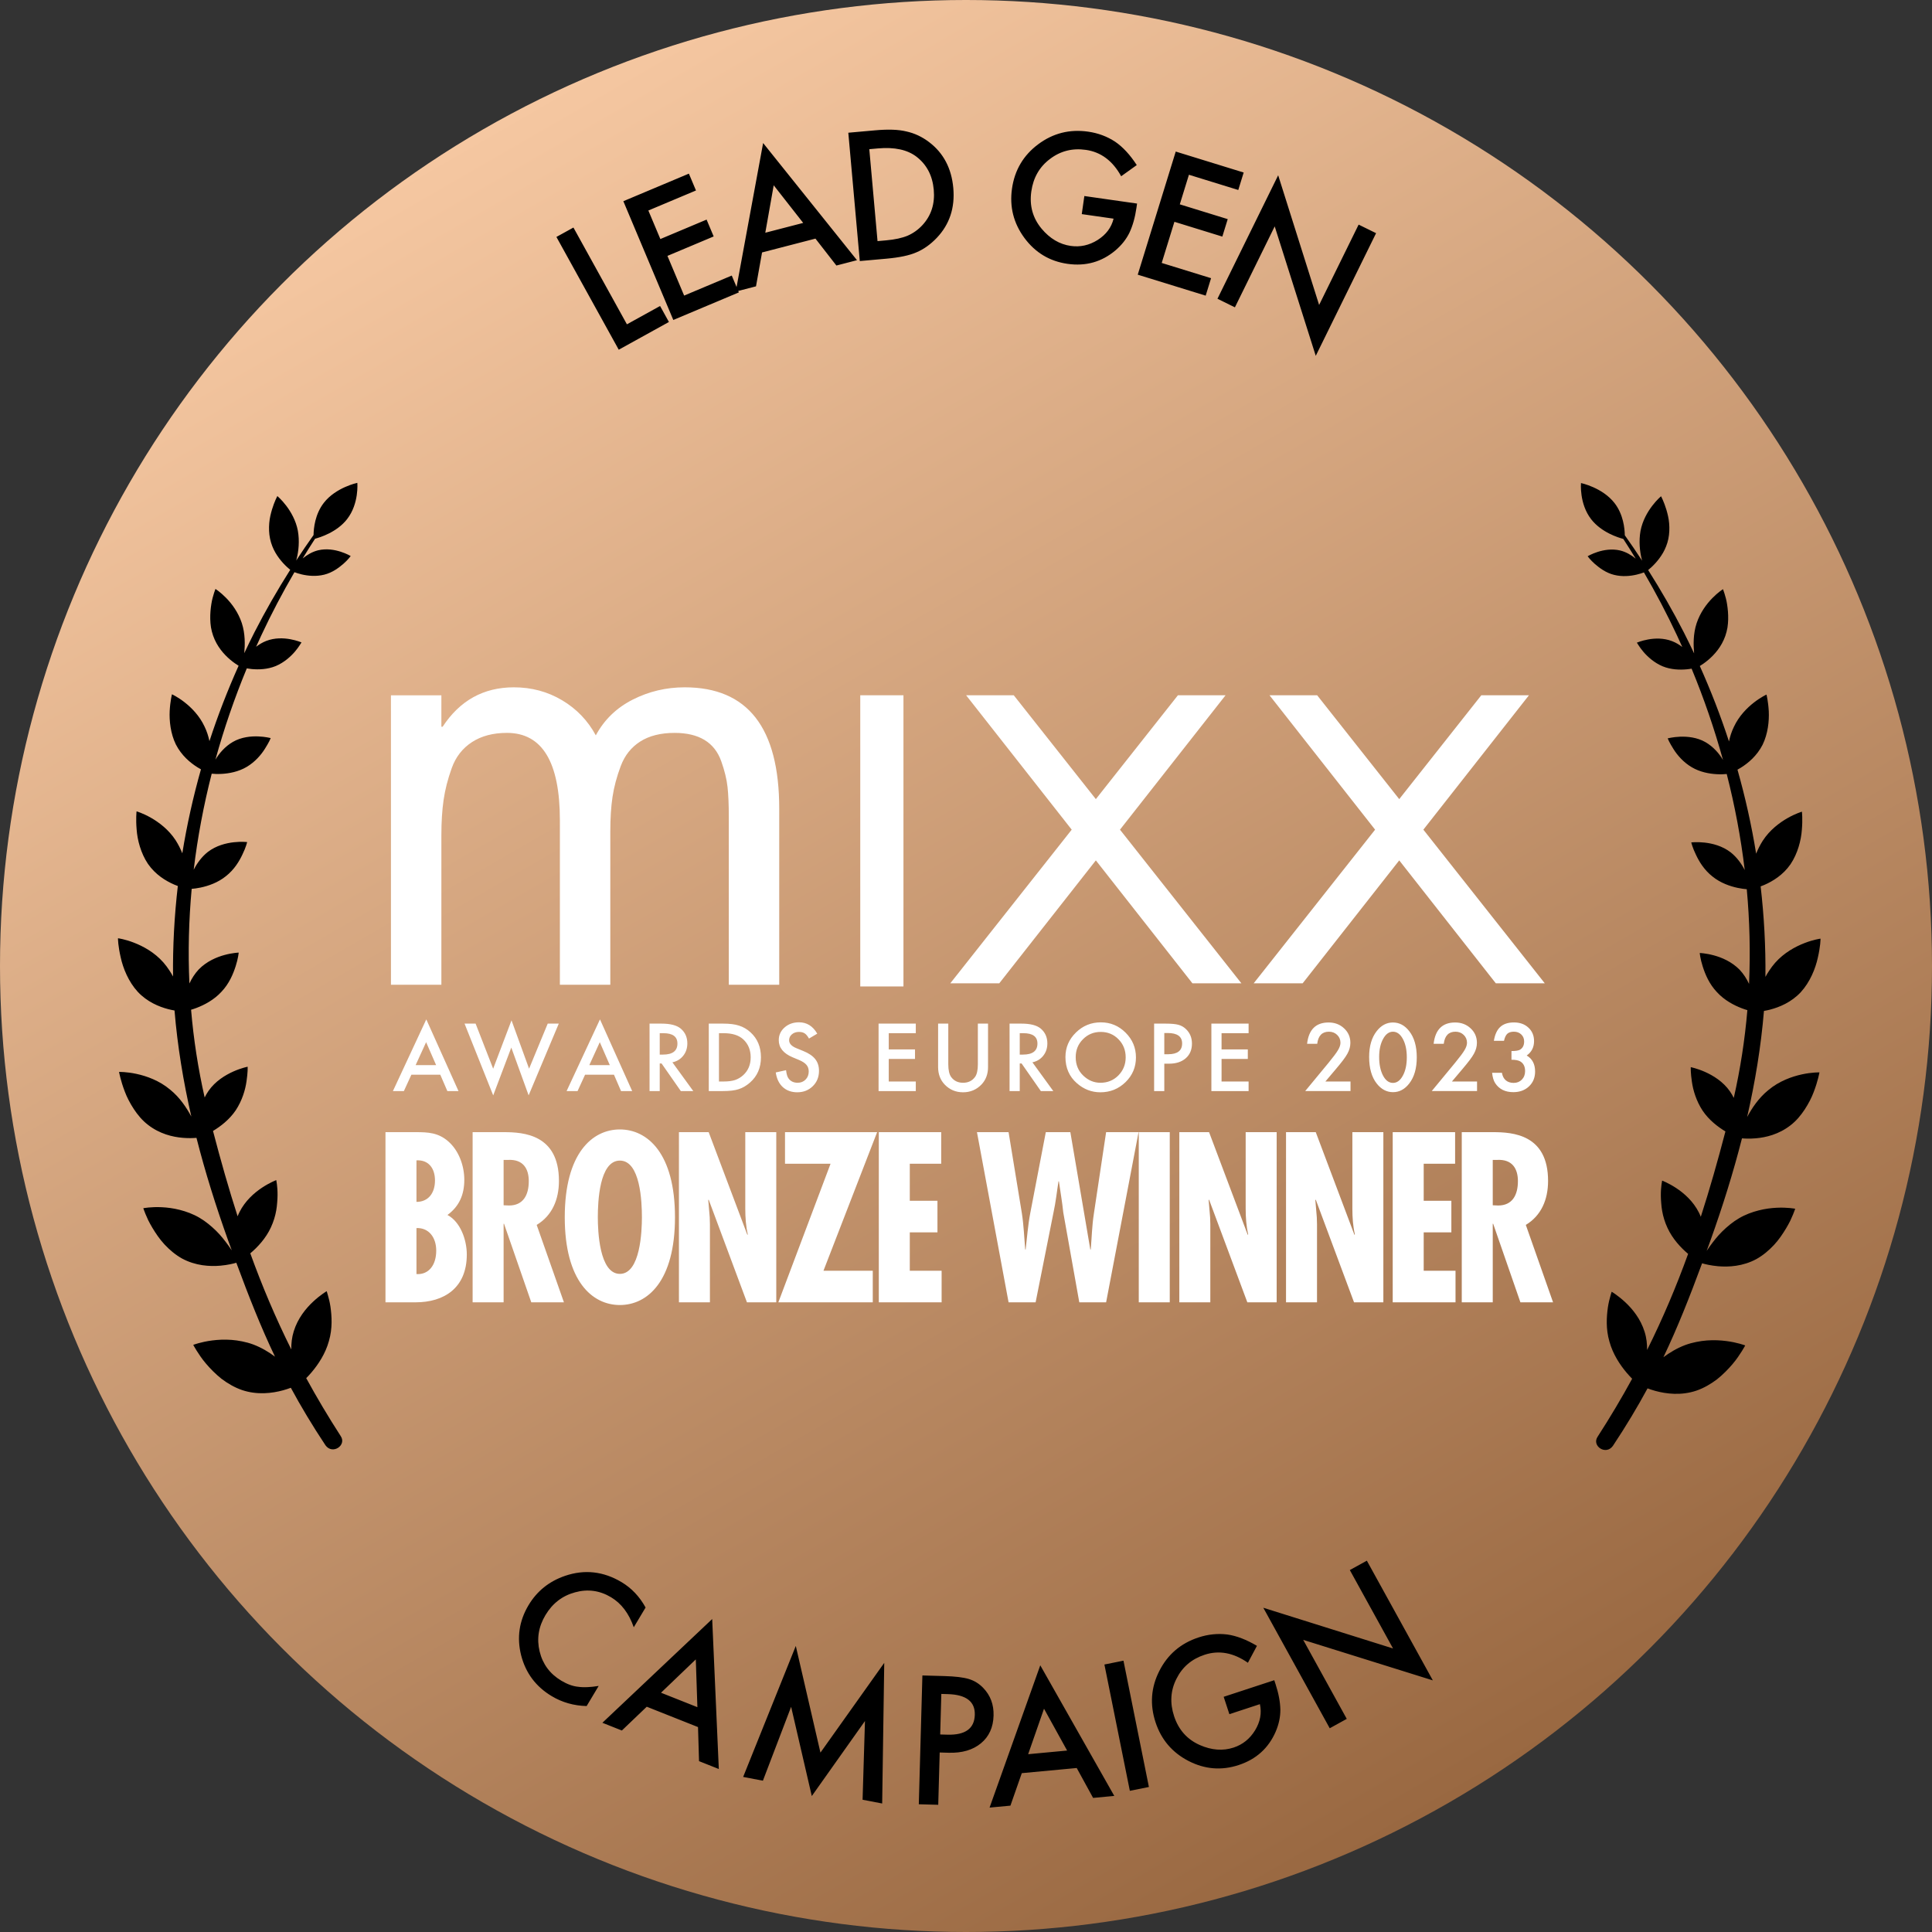 <?xml version="1.0" encoding="UTF-8"?>
<svg xmlns="http://www.w3.org/2000/svg" xmlns:xlink="http://www.w3.org/1999/xlink" viewBox="0 0 520 520" height="520" width="520">
  <rect x="0" y="0" width="520" height="520" fill="#333333" stroke="none"/>
  <defs>
    <linearGradient id="linear-gradient" x1="390.022" y1="485.204" x2="129.978" y2="34.796" gradientUnits="userSpaceOnUse">
      <stop offset="0" stop-color="#996841"/>
      <stop offset="1" stop-color="#f5c7a1"/>
    </linearGradient>
  </defs>
  <g id="audi-mixx-leadgen-2023" isolation="isolate">
    <circle cx="260" cy="260" r="260" fill="url(#linear-gradient)"/>
    <g id="mixx">
      <path d="M231.539,265.507h11.628v-78.373h-11.628v78.373ZM329.861,187.134h-12.825l-22.089,27.952-22.089-27.952h-12.824l28.418,36.172-32.677,41.35h13.181l25.991-33.082,25.991,33.082h13.181l-32.677-41.35,28.418-36.172ZM383.099,223.305l28.418-36.172h-12.824l-22.089,27.952-22.089-27.952h-12.824l28.418,36.172-32.677,41.35h13.181l25.991-33.082,25.991,33.082h13.181l-32.677-41.35ZM184.282,184.993c-4.978,0-9.644,1.106-13.996,3.315-4.355,2.212-7.664,5.415-9.925,9.613-2.15-3.978-5.174-7.127-9.076-9.448-3.902-2.321-8.228-3.481-12.979-3.481-8.143,0-14.534,3.538-19.171,10.608h-.339v-8.453h-13.572v77.902h13.572v-40.277c0-3.535.196-6.685.594-9.448.395-2.761,1.129-5.635,2.205-8.619,1.074-2.983,2.884-5.304,5.429-6.962,2.545-1.657,5.683-2.486,9.416-2.486,9.5,0,14.251,7.847,14.251,23.536v44.255h13.572v-41.271c0-3.535.196-6.63.594-9.282.395-2.652,1.129-5.413,2.205-8.287,1.074-2.872,2.826-5.081,5.259-6.63,2.431-1.546,5.514-2.32,9.246-2.32,3.279,0,5.964.637,8.058,1.906,2.091,1.272,3.589,3.178,4.495,5.718.904,2.543,1.469,4.864,1.697,6.961.225,2.1.339,4.752.339,7.956v45.249h13.572v-47.404c0-21.767-8.483-32.652-25.448-32.652Z" fill="#fff" fill-rule="evenodd"/>
    </g>
    <g id="AWARDS_EUROPE_2023" data-name="AWARDS EUROPE 2023">
      <path d="M105.754,293.662h2.951l2.022-4.409h7.772l1.905,4.409h2.998l-8.666-19.295-8.983,19.295ZM111.868,286.678l2.822-6.173,2.693,6.173h-5.515ZM142.402,287.642l-4.727-13.016-4.939,13.016-4.727-12.134h-2.975l7.714,19.319,4.868-12.875,4.668,12.863,8.113-19.307h-2.975l-5.021,12.134ZM152.501,293.662h2.951l2.022-4.409h7.772l1.905,4.409h2.998l-8.666-19.295-8.983,19.295ZM158.615,286.678l2.822-6.173,2.693,6.173h-5.515ZM183.893,284.15c.737-.925,1.105-2.03,1.105-3.316,0-1.646-.588-2.971-1.764-3.974-1.066-.901-2.798-1.352-5.197-1.352h-3.21v18.155h2.74v-7.431h.494l5.185,7.431h3.351l-5.62-7.737c1.207-.259,2.179-.85,2.916-1.776ZM177.567,283.844v-5.761h.976c2.524,0,3.786.929,3.786,2.787,0,1.983-1.297,2.975-3.892,2.975h-.87ZM198.907,276.048c-1.058-.36-2.501-.541-4.327-.541h-3.81v18.155h3.763c1.842,0,3.265-.168,4.268-.506,1.074-.337,2.101-.937,3.08-1.799,1.952-1.724,2.928-3.982,2.928-6.773s-.937-5.028-2.81-6.737c-.925-.846-1.956-1.446-3.092-1.799ZM200.024,289.394c-.658.596-1.395,1.031-2.21,1.305-.815.259-1.838.388-3.069.388h-1.234v-13.005h1.234c2.336,0,4.104.553,5.303,1.658,1.333,1.239,1.999,2.853,1.999,4.844,0,1.975-.674,3.579-2.022,4.809ZM216.178,282.868l-1.811-.741c-1.317-.541-1.975-1.254-1.975-2.14,0-.643.25-1.176.752-1.599.502-.431,1.132-.647,1.893-.647.619,0,1.124.125,1.517.376.376.219.772.69,1.188,1.411l2.222-1.317c-1.176-2.038-2.81-3.057-4.903-3.057-1.552,0-2.849.463-3.892,1.387-1.042.917-1.564,2.058-1.564,3.422,0,2.022,1.242,3.559,3.727,4.609l1.752.729c.455.196.847.402,1.176.617.329.216.598.447.805.694.208.247.361.517.458.811.098.294.147.617.147.97,0,.878-.282,1.603-.847,2.175-.564.572-1.274.858-2.128.858-1.082,0-1.905-.392-2.469-1.176-.314-.408-.533-1.144-.658-2.211l-2.775.611c.251,1.693.882,3.006,1.893,3.939,1.027.933,2.328,1.399,3.904,1.399,1.662,0,3.053-.549,4.174-1.646,1.113-1.089,1.67-2.469,1.67-4.139,0-1.247-.341-2.299-1.023-3.157-.682-.858-1.76-1.585-3.234-2.181ZM236.468,293.662h10.018v-2.575h-7.278v-6.067h7.067v-2.575h-7.067v-4.362h7.278v-2.575h-10.018v18.155ZM263.192,286.443c0,1.583-.255,2.724-.764,3.422-.76,1.042-1.834,1.564-3.222,1.564-1.38,0-2.45-.521-3.21-1.564-.51-.721-.764-1.862-.764-3.422v-10.935h-2.74v11.688c0,1.913.596,3.488,1.787,4.727,1.333,1.38,2.975,2.069,4.927,2.069s3.598-.69,4.938-2.069c1.191-1.239,1.787-2.814,1.787-4.727v-11.688h-2.74v10.935ZM280.792,284.15c.737-.925,1.105-2.03,1.105-3.316,0-1.646-.588-2.971-1.764-3.974-1.066-.901-2.799-1.352-5.197-1.352h-3.21v18.155h2.74v-7.431h.494l5.186,7.431h3.351l-5.621-7.737c1.208-.259,2.179-.85,2.916-1.776ZM274.466,283.844v-5.761h.976c2.524,0,3.786.929,3.786,2.787,0,1.983-1.297,2.975-3.892,2.975h-.87ZM296.3,275.166c-2.618,0-4.86.917-6.726,2.751-1.873,1.834-2.81,4.029-2.81,6.585,0,2.908,1.027,5.26,3.081,7.055,1.865,1.623,3.97,2.434,6.314,2.434,2.649,0,4.911-.913,6.784-2.74,1.865-1.819,2.798-4.033,2.798-6.643,0-2.594-.929-4.817-2.787-6.667-1.85-1.85-4.068-2.775-6.655-2.775ZM301.015,289.453c-1.309,1.317-2.916,1.975-4.821,1.975-1.756,0-3.304-.647-4.645-1.94-1.348-1.293-2.022-2.943-2.022-4.95,0-1.913.65-3.52,1.952-4.821,1.301-1.317,2.896-1.975,4.786-1.975s3.488.659,4.774,1.975c1.293,1.309,1.94,2.932,1.94,4.868,0,1.913-.655,3.535-1.964,4.868ZM317.181,275.825c-.776-.212-1.925-.317-3.445-.317h-3.104v18.155h2.74v-7.372h1.27c1.889,0,3.39-.486,4.503-1.458,1.113-.972,1.67-2.289,1.67-3.951,0-1.552-.521-2.838-1.564-3.857-.596-.588-1.286-.988-2.069-1.199ZM314.395,283.75h-1.023v-5.714h.905c2.594,0,3.892.937,3.892,2.81,0,1.936-1.258,2.904-3.774,2.904ZM326.044,293.662h10.018v-2.575h-7.278v-6.067h7.067v-2.575h-7.067v-4.362h7.278v-2.575h-10.018v18.155ZM359.55,287.748c.784-.925,1.433-1.726,1.946-2.404.513-.678.903-1.264,1.17-1.758.525-.948.788-1.917.788-2.904,0-1.552-.564-2.853-1.693-3.904-1.121-1.05-2.509-1.576-4.162-1.576-3.426,0-5.358,1.913-5.797,5.738h2.728c.266-2.171,1.317-3.257,3.151-3.257.878,0,1.615.286,2.211.858.596.572.894,1.282.894,2.128,0,.588-.224,1.25-.67,1.987-.219.376-.539.843-.958,1.399-.42.557-.939,1.215-1.558,1.975l-6.302,7.631h12.193v-2.575h-6.761l2.822-3.339ZM374.916,275.202c-1.717,0-3.178.78-4.386,2.34-1.348,1.725-2.022,4.033-2.022,6.926,0,3.041.674,5.424,2.022,7.149,1.223,1.56,2.689,2.34,4.398,2.34s3.167-.78,4.374-2.34c1.348-1.724,2.022-4.068,2.022-7.031s-.674-5.318-2.022-7.043c-1.207-1.56-2.669-2.34-4.386-2.34ZM377.585,289.5c-.705,1.309-1.595,1.964-2.669,1.964-1.082,0-1.971-.654-2.669-1.964-.698-1.333-1.046-3.006-1.046-5.021,0-1.936.352-3.551,1.058-4.844.705-1.301,1.591-1.952,2.657-1.952,1.074,0,1.964.651,2.669,1.952.705,1.309,1.058,2.955,1.058,4.938s-.353,3.626-1.058,4.927ZM393.609,287.748c.784-.925,1.432-1.726,1.946-2.404.513-.678.903-1.264,1.17-1.758.525-.948.788-1.917.788-2.904,0-1.552-.565-2.853-1.693-3.904-1.121-1.05-2.509-1.576-4.162-1.576-3.426,0-5.358,1.913-5.797,5.738h2.728c.266-2.171,1.317-3.257,3.151-3.257.878,0,1.615.286,2.21.858.596.572.894,1.282.894,2.128,0,.588-.223,1.25-.67,1.987-.22.376-.539.843-.958,1.399-.419.557-.939,1.215-1.558,1.975l-6.302,7.631h12.193v-2.575h-6.761l2.822-3.339ZM410.916,284.091c1.317-.925,1.976-2.218,1.976-3.88,0-1.474-.502-2.677-1.505-3.61-1.003-.941-2.301-1.411-3.892-1.411-1.575,0-2.802.398-3.68,1.193-.878.796-1.458,2.048-1.74,3.757h2.728c.196-.894.494-1.529.893-1.905.415-.368,1.003-.553,1.764-.553.815,0,1.478.247,1.987.741.517.486.776,1.117.776,1.893,0,1.003-.357,1.732-1.07,2.187-.4.259-1.18.388-2.34.388v2.34c1.066,0,1.854.149,2.363.447.87.517,1.305,1.387,1.305,2.61,0,.925-.29,1.689-.87,2.293-.58.588-1.313.882-2.199.882-.878,0-1.59-.233-2.134-.7-.545-.466-.888-1.138-1.029-2.016h-2.646c.118,1.192.396,2.124.835,2.798,1.058,1.607,2.681,2.41,4.868,2.41,1.717,0,3.124-.517,4.221-1.552,1.098-1.035,1.646-2.367,1.646-3.998,0-1.991-.752-3.429-2.258-4.315Z" fill="#fff" fill-rule="evenodd"/>
    </g>
    <g id="BRONZE_WINNER_copy" data-name="BRONZE WINNER copy">
      <path d="M120.434,327.013c3.135-2.308,4.534-5.406,4.534-9.476,0-3.827-1.511-7.896-4.31-10.326-2.687-2.369-5.486-2.49-8.732-2.49h-8.173v45.799h8.117c7.613,0,13.771-3.827,13.771-12.877,0-3.948-1.735-8.807-5.206-10.63ZM112.093,312.313c3.191-.182,4.982,2.065,4.982,5.406,0,3.462-1.847,5.77-4.982,5.77v-11.176ZM112.093,342.927v-12.391c3.303-.122,5.318,2.49,5.318,6.074,0,3.827-1.959,6.499-5.318,6.317ZM150.438,317.841c0-12.513-9.516-13.12-14.835-13.12h-8.396v45.799h8.341v-21.138h.112l7.333,21.138h8.789l-7.333-20.834c4.142-2.49,5.99-6.803,5.99-11.845ZM137.003,324.461l-1.456-.061v-12.209h1.12c4.198-.243,5.654,2.43,5.654,5.71,0,3.766-1.511,6.56-5.318,6.56ZM166.839,303.992c-7.445,0-14.834,6.438-14.834,23.628s7.389,23.628,14.834,23.628,14.834-6.439,14.834-23.628-7.389-23.628-14.834-23.628ZM166.839,342.866c-5.542,0-5.934-11.602-5.934-15.246,0-4.07.392-15.246,5.934-15.246s5.933,11.176,5.933,15.246c0,3.644-.392,15.246-5.933,15.246ZM200.593,325.312c0,2.369.168,4.738.672,6.924l-.112.122-10.412-27.637h-8.005v45.799h8.341v-21.016l-.056-1.883-.392-4.616.112-.121,10.3,27.637h7.893v-45.799h-8.341v20.591ZM211.285,304.721v8.504h12.259l-14.051,37.295h25.414v-8.504h-13.267l14.442-37.295h-24.798ZM244.871,331.69h7.445v-8.504h-7.445v-9.962h8.453v-8.504h-16.793v45.799h16.906v-8.504h-8.565v-10.326ZM294.411,326.709c-.504,3.219-.56,6.378-.839,9.597h-.112l-5.374-31.585h-6.606l-4.198,21.867c-.616,3.219-.84,6.499-1.231,9.719h-.112c-.28-3.219-.392-6.499-.896-9.719l-3.583-21.867h-8.509l8.509,45.799h7.277l4.814-24.175c.616-2.794.896-5.588,1.344-8.382h.112c.392,2.794.896,5.588,1.176,8.382l4.31,24.175h7.221l8.733-45.799h-8.733l-3.303,21.988ZM306.502,350.519h8.341v-45.799h-8.341v45.799ZM335.275,325.312c0,2.369.168,4.738.671,6.924l-.112.122-10.412-27.637h-8.005v45.799h8.341v-21.016l-.056-1.883-.392-4.616.112-.121,10.3,27.637h7.893v-45.799h-8.341v20.591ZM363.991,325.312c0,2.369.168,4.738.672,6.924l-.112.122-10.412-27.637h-8.005v45.799h8.341v-21.016l-.056-1.883-.392-4.616.112-.121,10.3,27.637h7.893v-45.799h-8.341v20.591ZM383.191,331.69h7.445v-8.504h-7.445v-9.962h8.453v-8.504h-16.794v45.799h16.906v-8.504h-8.565v-10.326ZM410.676,329.685c4.142-2.49,5.99-6.803,5.99-11.845,0-12.513-9.516-13.12-14.834-13.12h-8.397v45.799h8.341v-21.138h.112l7.333,21.138h8.789l-7.333-20.834ZM403.231,324.461l-1.455-.061v-12.209h1.119c4.198-.243,5.654,2.43,5.654,5.71,0,3.766-1.511,6.56-5.318,6.56Z" fill="#fff" fill-rule="evenodd"/>
    </g>
    <g id="LEAD_GEN-2" data-name="LEAD GEN">
      <path d="M168.736,87.289l-14.396-26.047-4.58,2.532,16.776,30.352,13.505-7.464-2.38-4.305-8.925,4.933ZM198.248,77.246l-1.295-3.08-12.816,5.39-4.493-10.683,12.443-5.234-1.907-4.534-12.443,5.234-3.231-7.681,12.816-5.39-1.907-4.534-17.64,7.419,13.445,31.967,17.64-7.419-.165-.393,4.783-1.239,1.629-9.122,14.373-3.722,5.634,7.242,5.545-1.436-25.265-31.532-7.144,38.747ZM208.244,49.872l7.935,10.126-10.198,2.641,2.263-12.767ZM250.086,38.262c-1.904-1.453-3.968-2.419-6.19-2.896-2.075-.506-4.85-.603-8.325-.292l-7.248.649,3.092,34.542,7.159-.641c3.505-.314,6.183-.877,8.035-1.689,1.986-.824,3.837-2.14,5.555-3.947,3.42-3.613,4.892-8.075,4.417-13.385-.474-5.294-2.639-9.408-6.494-12.34ZM248.294,60.567c-1.151,1.246-2.479,2.199-3.984,2.86-1.508.631-3.432,1.051-5.773,1.261l-2.349.21-2.215-24.743,2.349-.21c4.444-.398,7.902.353,10.372,2.251,2.747,2.13,4.289,5.089,4.628,8.877.336,3.758-.673,6.923-3.029,9.494ZM291.16,57.63l8.56,1.225c-.583,2.382-2.014,4.295-4.292,5.739-2.277,1.429-4.69,1.961-7.24,1.596-2.994-.428-5.61-1.974-7.845-4.639-2.388-2.868-3.308-6.214-2.761-10.038.53-3.706,2.201-6.613,5.014-8.722,2.819-2.153,6.044-2.97,9.676-2.45,4.046.579,7.21,2.945,9.49,7.098l4.197-3.007c-1.797-2.768-3.729-4.859-5.796-6.275-2.17-1.43-4.597-2.337-7.28-2.72-4.995-.715-9.484.421-13.466,3.406-3.979,2.97-6.325,6.946-7.038,11.926-.698,4.877.416,9.302,3.342,13.275,2.928,3.958,6.793,6.281,11.596,6.968,4.921.704,9.232-.509,12.932-3.641,1.637-1.4,2.883-2.976,3.739-4.729.892-1.899,1.523-4.139,1.891-6.718l.162-1.134-14.186-2.029-.696,4.869ZM316.093,59.698l12.899,3.981,1.451-4.7-12.899-3.98,2.457-7.963,13.285,4.1,1.45-4.7-18.286-5.643-10.226,33.138,18.286,5.643,1.45-4.7-13.285-4.1,3.418-11.075ZM365.678,60.452l-10.635,21.627-11.02-34.904-16.344,33.237,4.696,2.309,10.714-21.788,11.049,34.843,16.235-33.015-4.697-2.309Z" fill-rule="evenodd"/>
    </g>
    <g id="CAMPAIGN-2" data-name="CAMPAIGN">
      <path d="M155.557,453.992c-1.413-.147-2.909-.693-4.49-1.639-3.058-1.83-4.999-4.448-5.823-7.854-.824-3.407-.302-6.671,1.567-9.794,1.891-3.161,4.543-5.203,7.958-6.127,3.409-.944,6.643-.502,9.701,1.328,2.775,1.66,4.811,4.353,6.108,8.077l3.183-5.32c-1.625-2.943-3.773-5.215-6.446-6.814-4.896-2.929-9.974-3.497-15.233-1.706-4.282,1.469-7.557,4.1-9.824,7.89-2.529,4.228-3.193,8.734-1.989,13.519,1.231,4.767,3.973,8.423,8.227,10.968,2.827,1.691,5.959,2.58,9.399,2.665l3.24-5.416c-1.101.179-2.114.289-3.037.329-.923.041-1.77.006-2.541-.107ZM162.135,463.689l5.24,2.081,6.699-6.403,13.799,5.479.273,9.171,5.323,2.114-1.782-40.366-29.552,27.923ZM177.914,455.6l9.362-8.97.429,12.858-9.791-3.888ZM214.189,443.009l-14.169,35.252,5.317,1.016,7.596-19.884,5.562,24.022,14.312-20.201-.643,21.19,5.273,1.008.557-37.853-17.171,24.159-6.633-28.709ZM264.639,454.305c-1.106-1.154-2.403-1.954-3.888-2.4-1.471-.445-3.658-.708-6.562-.789l-5.927-.165-.965,34.666,5.231.146.392-14.078,2.425.068c3.607.1,6.499-.748,8.677-2.545,2.177-1.797,3.31-4.282,3.398-7.455.083-2.964-.845-5.446-2.781-7.448ZM255.009,466.889l-1.953-.054.303-10.912,1.729.048c4.954.138,7.382,1.996,7.282,5.573-.103,3.697-2.557,5.479-7.362,5.345ZM266.345,486.518l5.613-.526,3.061-8.746,14.782-1.385,4.408,8.047,5.703-.534-19.919-35.154-13.648,38.298ZM287.217,471.162l-10.488.982,4.268-12.243,6.22,11.261ZM297.253,448.004l6.846,33.997,5.131-1.033-6.847-33.997-5.13,1.033ZM342.97,452.229l-13.616,4.468,1.534,4.674,8.216-2.696c.533,2.394.098,4.743-1.304,7.047-1.408,2.29-3.335,3.837-5.782,4.639-2.874.943-5.903.716-9.088-.682-3.412-1.512-5.72-4.104-6.925-7.775-1.167-3.557-.957-6.904.63-10.04,1.573-3.179,4.102-5.341,7.588-6.485,3.884-1.274,7.768-.555,11.653,2.157l2.429-4.556c-2.838-1.685-5.496-2.703-7.976-3.056-2.579-.32-5.157-.057-7.732.788-4.795,1.573-8.315,4.581-10.561,9.021-2.251,4.426-2.592,9.03-1.024,13.81,1.536,4.681,4.496,8.154,8.879,10.419,4.379,2.251,8.873,2.62,13.483,1.107,4.724-1.55,8.05-4.548,9.979-8.995.847-1.98,1.266-3.945,1.257-5.897-.042-2.098-.47-4.385-1.282-6.86l-.357-1.088ZM385.651,452.277l-17.762-32.22-4.583,2.526,11.635,21.106-34.922-10.962,17.881,32.436,4.583-2.527-11.722-21.263,34.89,10.903Z" fill-rule="evenodd"/>
    </g>
    <g id="leaves">
      <path d="M93.434,139.704c3.247-4.176,2.74-9.743,2.74-9.743,0,0-5.77,1.203-9.016,5.379-2.376,3.056-2.74,6.849-2.765,8.668-1.6,2.252-3.154,4.534-4.664,6.842.039-.144.078-.287.117-.439.518-2.034.815-4.811.322-7.57-.526-2.779-1.902-5.119-3.151-6.757-1.248-1.639-2.374-2.567-2.374-2.567,0,0-.777,1.444-1.429,3.6-.318,1.083-.638,2.318-.746,3.674-.113,1.353-.078,2.785.215,4.194.294,1.41.813,2.663,1.438,3.755.637,1.1,1.366,2.031,2.052,2.786.766.841,1.463,1.45,1.941,1.835-3.458,5.451-6.673,11.046-9.605,16.777-.95,1.871-1.869,3.756-2.76,5.654.2-2.279.279-5.211-.672-8.111-.976-2.92-2.684-5.192-4.231-6.766-1.534-1.569-2.856-2.4-2.856-2.4,0,0-.168.411-.393,1.123-.216.716-.532,1.71-.712,2.929-.194,1.211-.328,2.607-.295,4.064.017.728.076,1.472.191,2.215.129.75.321,1.503.577,2.238,1.027,2.944,2.946,5.07,4.603,6.47.89.751,1.696,1.289,2.257,1.63-2.969,6.634-5.603,13.405-7.844,20.295-.277-1.298-.688-2.633-1.327-3.936-1.361-2.927-3.548-5.109-5.398-6.548-1.85-1.44-3.367-2.126-3.367-2.126,0,0-.474,1.871-.612,4.497-.126,2.629.22,6.045,1.658,8.997,1.521,2.978,3.868,4.938,5.83,6.163.323.202.632.379.928.542-2.103,7.44-3.788,14.986-5.018,22.598-.47-1.18-1.072-2.369-1.786-3.492-1.872-2.88-4.503-4.846-6.667-6.078-2.167-1.235-3.858-1.72-3.858-1.72,0,0-.063.513-.086,1.381-.025.867-.02,2.088.103,3.493.197,2.802,1.107,6.374,3.049,9.266,2.006,2.902,4.81,4.594,7.054,5.567.344.148.669.273.984.39-.936,8.084-1.376,16.217-1.288,24.35-.305-.557-.629-1.113-.999-1.66-.486-.733-1.005-1.45-1.61-2.132-2.402-2.724-5.466-4.366-7.921-5.312-2.431-.948-4.286-1.185-4.286-1.185,0,0-.011.551.089,1.47.104.919.295,2.205.636,3.667.636,2.922,2.085,6.541,4.581,9.264,2.542,2.726,5.741,4.039,8.244,4.687.606.156,1.152.263,1.664.352.799,9.614,2.373,19.133,4.524,28.539-1.295-2.378-3.064-5.099-5.69-7.225-2.911-2.451-6.355-3.665-9.068-4.249-2.715-.587-4.692-.527-4.692-.527,0,0,.403,2.322,1.546,5.29.548,1.486,1.391,3.114,2.414,4.683,1.033,1.568,2.27,3.073,3.844,4.278,3.114,2.42,6.581,3.254,9.341,3.484,1.581.133,2.86.078,3.69.008,2.361,9.288,5.247,18.461,8.483,27.499.343.944.678,1.861,1.015,2.781-.27-.412-.566-.845-.897-1.298-.903-1.228-1.941-2.608-3.26-3.908-1.329-1.297-2.81-2.561-4.543-3.575-1.733-1.013-3.565-1.678-5.303-2.116-1.725-.442-3.392-.644-4.845-.713-2.909-.141-4.963.269-4.963.269,0,0,.19.591.583,1.551.196.48.444,1.051.744,1.685.314.63.693,1.318,1.122,2.041.87,1.441,1.916,3.029,3.265,4.479,1.354,1.448,2.928,2.787,4.714,3.782,3.638,1.967,7.451,2.176,10.324,1.927,1.987-.176,3.514-.562,4.287-.787,3.396,9.179,6.591,17.279,10.404,25.271-1.705-1.271-3.672-2.453-5.873-3.282-.99-.363-1.987-.634-2.975-.829-.978-.2-1.933-.332-2.87-.401-1.871-.14-3.64-.043-5.165.152-3.051.387-5.116,1.189-5.116,1.189,0,0,.301.58.878,1.505.589.918,1.404,2.208,2.556,3.548,1.146,1.343,2.543,2.781,4.152,4.063,1.659,1.254,3.527,2.351,5.556,3.05,4.097,1.376,8.106.864,11.038.063.785-.216,1.465-.45,2.085-.681,2.696,4.987,5.731,10.067,9.328,15.485,1.896,2.629,5.747-.004,4.113-2.458-3.402-5.273-6.483-10.46-9.299-15.618.441-.445.933-.969,1.448-1.577,1.749-2.061,3.727-4.989,4.659-8.402,1.015-3.466.765-6.746.417-9.264-.192-1.249-.463-2.278-.672-3.005-.192-.735-.347-1.155-.347-1.155,0,0-1.658.966-3.618,2.789-1.969,1.83-4.156,4.491-5.241,7.997-.523,1.651-.681,3.3-.666,4.881-4.25-8.528-7.85-17.064-11.032-25.855,1.933-1.628,4.176-3.997,5.548-6.988.712-1.529,1.182-3.095,1.434-4.564.129-.736.21-1.45.255-2.129.057-.684.096-1.339.099-1.943.012-1.209-.075-2.228-.167-2.947-.096-.717-.176-1.139-.176-1.139,0,0-1.709.634-3.795,2.01-2.09,1.38-4.572,3.523-6.124,6.629-.183.363-.341.731-.484,1.099-2.375-7.367-4.542-14.98-6.625-22.97,1.993-1.198,4.41-3.028,6.117-5.559,1.739-2.629,2.592-5.556,2.905-7.818.155-1.131.271-2.113.29-2.805.03-.693.008-1.103.008-1.103,0,0-1.678.32-3.842,1.281-2.145.959-4.863,2.585-6.693,5.233-.394.563-.73,1.153-1.031,1.753-1.769-7.797-2.983-15.682-3.655-23.607.454-.135.942-.292,1.484-.499,2.099-.798,4.699-2.154,6.701-4.346,2.089-2.198,3.161-4.818,3.823-6.899.674-2.08.806-3.633.806-3.633,0,0-1.609.049-3.756.624-2.147.577-4.833,1.693-6.987,3.891-1.072,1.142-1.897,2.464-2.52,3.794-.382-8.486-.17-16.996.612-25.469.622-.051,1.446-.149,2.41-.353,2.059-.433,4.658-1.314,6.812-3.068,2.229-1.747,3.607-4.035,4.465-5.89.909-1.845,1.241-3.277,1.241-3.277,0,0-1.505-.186-3.582.042-2.069.23-4.747.879-7.011,2.62-1.684,1.332-2.937,3.098-3.789,4.777,1.037-8.693,2.668-17.331,4.844-25.847.594.058,1.524.115,2.681.051,1.968-.107,4.498-.553,6.732-1.879,2.243-1.325,3.887-3.245,4.896-4.864.499-.811.93-1.519,1.182-2.043.261-.521.387-.843.387-.843,0,0-1.375-.381-3.335-.457-1.948-.071-4.548.151-6.827,1.467-2.1,1.209-3.717,3.084-4.714,4.79,2.3-8.34,5.125-16.55,8.441-24.566.396.068.832.133,1.327.18,1.836.172,4.237.107,6.482-.817,2.217-.938,3.969-2.507,5.134-3.864.582-.679,1.019-1.305,1.312-1.761.305-.45.468-.731.468-.731,0,0-1.227-.533-3.037-.863-1.806-.326-4.164-.424-6.47.473-1.001.391-1.903.942-2.707,1.56.468-1.044.939-2.086,1.424-3.122,2.695-5.764,5.668-11.417,8.892-16.946.481.182,1.148.406,1.959.596,1.66.39,3.843.618,6.053.069,2.213-.549,3.914-1.845,5.181-2.935,1.252-1.099,1.948-2.078,1.948-2.078,0,0-1.069-.642-2.693-1.163-1.624-.521-3.806-.915-6.052-.389-1.637.401-3.045,1.268-4.184,2.193,1.088-1.782,2.197-3.553,3.339-5.305,1.324-.345,5.88-1.744,8.634-5.285ZM476.432,271.734c2.505-.649,5.706-1.962,8.25-4.689,2.498-2.725,3.948-6.345,4.584-9.269.342-1.462.532-2.749.637-3.668.099-.919.089-1.471.089-1.471,0,0-1.856.237-4.289,1.186-2.456.947-5.522,2.59-7.926,5.315-.605.682-1.125,1.399-1.611,2.133-.37.547-.695,1.103-1,1.66.088-8.136-.352-16.272-1.289-24.36.315-.117.64-.242.984-.391,2.245-.974,5.052-2.666,7.059-5.569,1.943-2.892,2.854-6.467,3.051-9.27.123-1.405.129-2.626.103-3.494-.024-.868-.086-1.381-.086-1.381,0,0-1.692.485-3.861,1.721-2.165,1.233-4.798,3.199-6.672,6.081-.714,1.123-1.317,2.312-1.788,3.493-1.231-7.616-2.917-15.165-5.022-22.608.296-.163.605-.341.929-.542,1.963-1.226,4.312-3.186,5.834-6.166,1.44-2.953,1.786-6.371,1.66-9.001-.138-2.628-.612-4.499-.612-4.499,0,0-1.518.686-3.369,2.127-1.852,1.439-4.041,3.622-5.403,6.551-.64,1.303-1.051,2.639-1.328,3.937-2.243-6.893-4.878-13.667-7.85-20.304.562-.342,1.368-.88,2.259-1.631,1.658-1.4,3.579-3.527,4.607-6.473.256-.736.448-1.489.577-2.239.115-.744.174-1.488.191-2.217.034-1.458-.101-2.854-.295-4.065-.179-1.219-.496-2.214-.712-2.93-.226-.712-.394-1.123-.394-1.123,0,0-1.322.831-2.858,2.401-1.547,1.574-3.256,3.848-4.234,6.769-.953,2.902-.873,5.835-.673,8.115-.892-1.898-1.812-3.784-2.762-5.656-2.935-5.733-6.152-11.331-9.612-16.785.479-.385,1.177-.995,1.943-1.836.687-.755,1.416-1.687,2.054-2.787.625-1.093,1.145-2.346,1.439-3.757.293-1.41.328-2.842.216-4.196-.108-1.357-.429-2.593-.747-3.676-.653-2.157-1.43-3.601-1.43-3.601,0,0-1.127.929-2.376,2.568-1.25,1.638-2.627,3.979-3.153,6.76-.493,2.761-.196,5.539.322,7.574.039.152.078.295.117.439-1.511-2.31-3.067-4.593-4.668-6.845-.025-1.82-.39-5.614-2.767-8.672-3.249-4.178-9.023-5.382-9.023-5.382,0,0-.507,5.57,2.742,9.747,2.755,3.543,7.315,4.943,8.64,5.288,1.144,1.753,2.252,3.525,3.341,5.308-1.139-.926-2.549-1.794-4.187-2.195-2.248-.527-4.432-.132-6.057.389-1.625.522-2.694,1.164-2.694,1.164,0,0,.696.98,1.949,2.079,1.268,1.09,2.971,2.387,5.185,2.936,2.212.549,4.396.322,6.058-.069.811-.19,1.479-.414,1.961-.596,3.226,5.531,6.201,11.187,8.898,16.953.485,1.037.957,2.079,1.426,3.123-.805-.618-1.707-1.169-2.709-1.56-2.308-.898-4.667-.8-6.474-.473-1.812.33-3.04.864-3.04.864,0,0,.162.281.468.731.293.457.731,1.083,1.313,1.762,1.166,1.358,2.919,2.928,5.137,3.866,2.247.924,4.65.989,6.487.817.496-.046.932-.111,1.328-.18,3.319,8.02,6.146,16.233,8.448,24.577-.998-1.707-2.615-3.583-4.717-4.793-2.281-1.316-4.883-1.538-6.832-1.468-1.962.076-3.338.457-3.338.457,0,0,.126.323.388.844.252.524.683,1.232,1.183,2.044,1.01,1.619,2.655,3.54,4.9,4.866,2.236,1.326,4.768,1.773,6.737,1.879,1.158.063,2.089.007,2.683-.051,2.177,8.52,3.809,17.161,4.847,25.858-.853-1.68-2.106-3.447-3.792-4.779-2.266-1.742-4.946-2.391-7.017-2.621-2.078-.228-3.584-.042-3.584-.042,0,0,.333,1.433,1.242,3.279.859,1.856,2.238,4.145,4.468,5.893,2.155,1.756,4.757,2.637,6.817,3.07.965.203,1.789.302,2.412.353.782,8.476.994,16.99.612,25.48-.624-1.331-1.449-2.654-2.522-3.796-2.156-2.199-4.844-3.315-6.992-3.893-2.148-.576-3.758-.625-3.758-.625,0,0,.131,1.554.806,3.634.662,2.082,1.735,4.704,3.826,6.903,2.003,2.193,4.605,3.55,6.705,4.348.542.206,1.031.363,1.485.499-.672,7.928-1.888,15.817-3.658,23.617-.302-.6-.637-1.191-1.032-1.754-1.831-2.648-4.551-4.276-6.698-5.235-2.166-.961-3.845-1.281-3.845-1.281,0,0-.021.41.009,1.104.019.692.136,1.674.29,2.806.313,2.263,1.167,5.192,2.907,7.822,1.707,2.532,4.127,4.363,6.121,5.562-2.085,7.993-4.253,15.61-6.63,22.98-.143-.369-.301-.736-.484-1.1-1.553-3.108-4.037-5.251-6.129-6.632-2.088-1.377-3.798-2.011-3.798-2.011,0,0-.08.423-.176,1.14-.091.719-.179,1.738-.167,2.948.004.604.042,1.26.099,1.944.045.68.126,1.394.256,2.13.252,1.469.722,3.036,1.435,4.566,1.374,2.992,3.619,5.362,5.552,6.991-3.184,8.794-6.787,17.334-11.04,25.866.015-1.582-.144-3.231-.667-4.883-1.086-3.507-3.274-6.169-5.245-8-1.962-1.823-3.621-2.79-3.621-2.79,0,0-.155.42-.347,1.156-.209.728-.481,1.757-.672,3.007-.349,2.519-.599,5.801.417,9.268.933,3.414,2.912,6.344,4.663,8.406.516.609,1.008,1.133,1.449,1.578-2.818,5.16-5.901,10.35-9.306,15.625-1.635,2.455,2.218,5.09,4.116,2.459,3.6-5.421,6.636-10.503,9.335-15.492.62.231,1.301.465,2.087.681,2.935.8,6.946,1.313,11.047-.064,2.03-.699,3.9-1.797,5.559-3.051,1.61-1.282,3.008-2.721,4.155-4.065,1.153-1.341,1.968-2.631,2.558-3.549.577-.926.878-1.506.878-1.506,0,0-2.067-.802-5.12-1.189-1.526-.195-3.296-.292-5.168-.152-.938.069-1.894.201-2.873.401-.988.196-1.986.466-2.977.83-2.203.828-4.171,2.011-5.877,3.283,3.816-7.995,7.012-16.1,10.411-25.283.773.226,2.302.612,4.29.788,2.875.25,6.691.041,10.331-1.928,1.788-.995,3.363-2.334,4.718-3.783,1.35-1.451,2.396-3.039,3.267-4.481.429-.723.808-1.412,1.123-2.042.3-.634.548-1.206.745-1.686.394-.96.584-1.552.584-1.552,0,0-2.055-.41-4.966-.269-1.455.069-3.122.271-4.849.713-1.739.438-3.573,1.103-5.307,2.117-1.734,1.015-3.217,2.279-4.547,3.576-1.32,1.3-2.359,2.682-3.262,3.91-.332.453-.628.887-.898,1.299.337-.92.672-1.838,1.016-2.782,3.238-9.042,6.127-18.219,8.489-27.511.831.07,2.111.125,3.693-.008,2.762-.231,6.231-1.065,9.348-3.486,1.575-1.206,2.814-2.712,3.847-4.28,1.025-1.57,1.868-3.198,2.417-4.685,1.144-2.97,1.547-5.293,1.547-5.293,0,0-1.979-.06-4.695.528-2.715.585-6.161,1.8-9.075,4.251-2.627,2.128-4.398,4.849-5.693,7.229,2.152-9.411,3.728-18.934,4.527-28.552.512-.089,1.058-.196,1.665-.352Z" fill-rule="evenodd"/>
    </g>
  </g>
</svg>